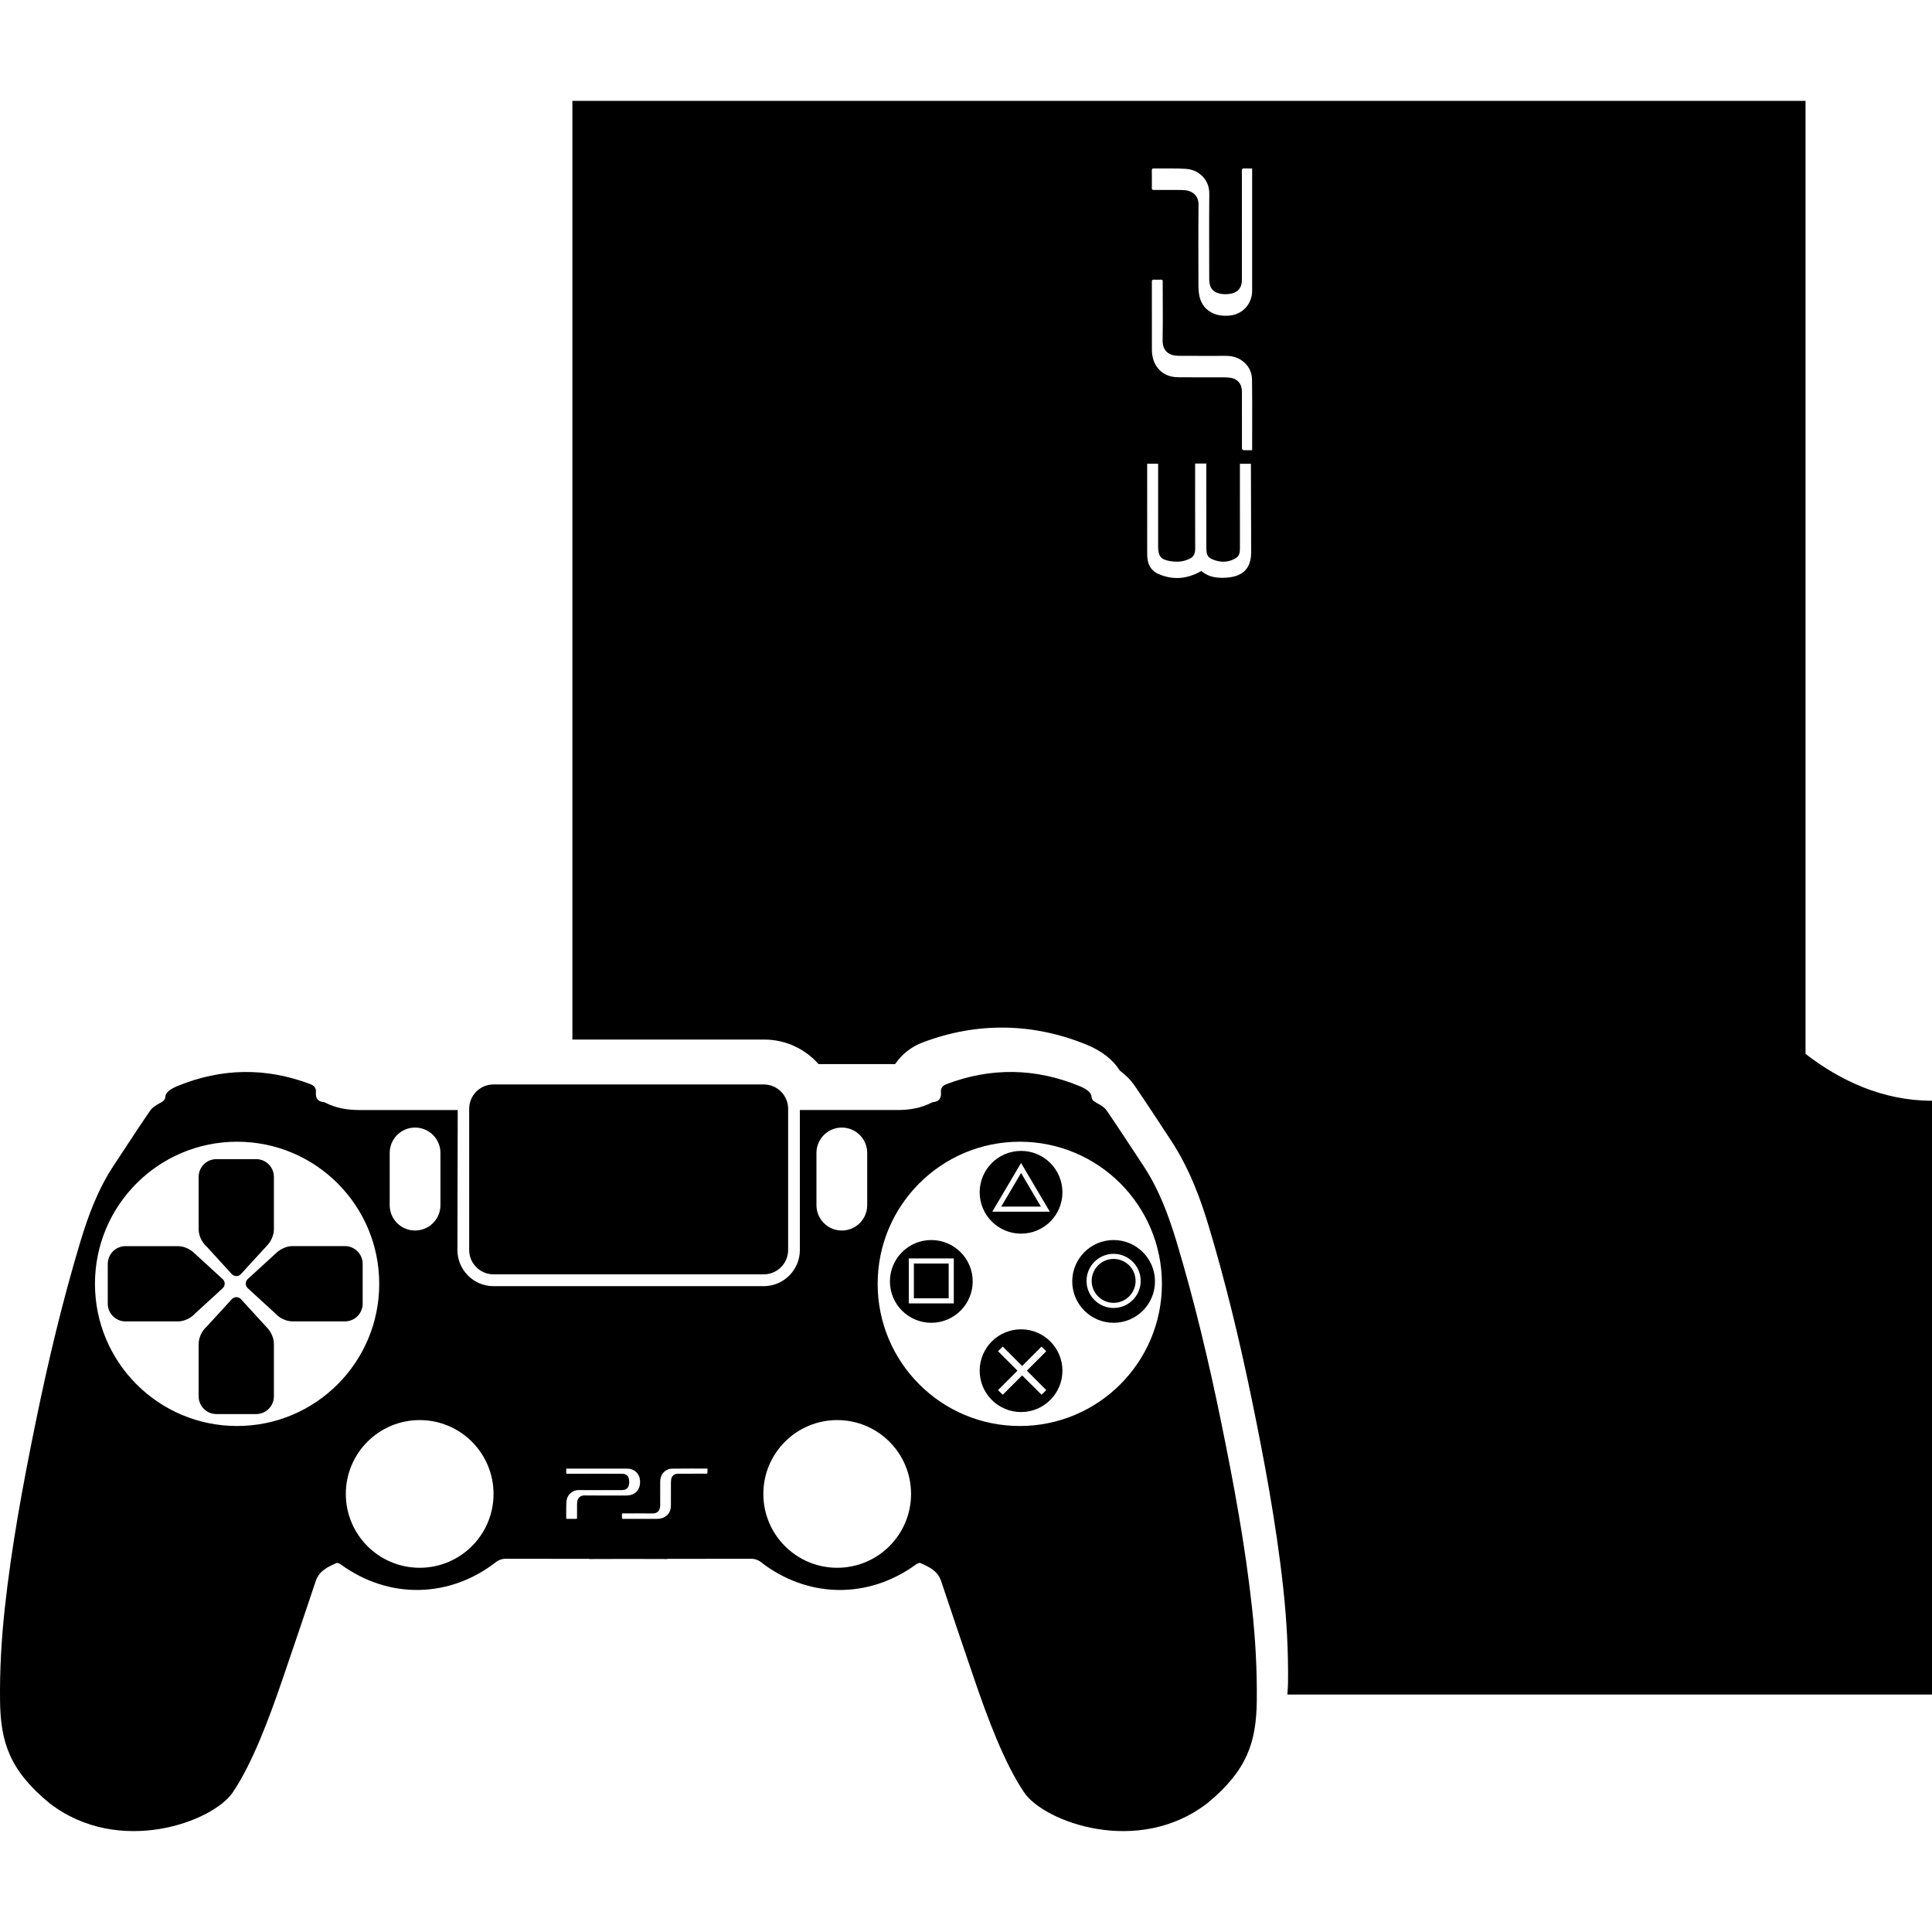 <?xml version="1.0" encoding="iso-8859-1"?>
<!-- Uploaded to: SVG Repo, www.svgrepo.com, Generator: SVG Repo Mixer Tools -->
<!DOCTYPE svg PUBLIC "-//W3C//DTD SVG 1.1//EN" "http://www.w3.org/Graphics/SVG/1.1/DTD/svg11.dtd">
<svg fill="#000000" version="1.1" id="Capa_1" xmlns="http://www.w3.org/2000/svg" xmlns:xlink="http://www.w3.org/1999/xlink" 
	 width="800px" height="800px" viewBox="0 0 113.324 113.324"
	 xml:space="preserve">
<g>
	<path d="M105.906,61.818v-55.9H33.574v55.059h11.258c1.266,0,2.4,0.559,3.182,1.439h4.401c0.03,0,0.062-0.002,0.091-0.002
		c0.379-0.564,0.938-1.014,1.623-1.271c3.166-1.201,6.455-1.156,9.609,0.135c0.437,0.178,0.83,0.402,1.172,0.668
		c0.309,0.24,0.57,0.531,0.777,0.854c0.292,0.217,0.611,0.51,0.881,0.902c0.503,0.732,0.99,1.476,1.479,2.219l0.613,0.932
		c1.158,1.752,1.807,3.631,2.24,5.073c0.938,3.119,1.78,6.522,2.576,10.407c0.647,3.169,1.368,6.925,1.787,10.752
		c0.214,1.951,0.311,3.845,0.287,5.626c-0.003,0.237-0.023,0.457-0.037,0.685H99.6h6.307h7.418v-34.83
		C110.42,64.564,107.938,63.382,105.906,61.818z M71.707,33.892c-0.546,0.004-0.887-0.117-1.245-0.398
		c-0.816,0.467-1.652,0.553-2.521,0.17c-0.368-0.163-0.569-0.459-0.63-0.853c-0.019-0.118-0.021-0.239-0.021-0.36
		c-0.001-1.641-0.001-3.282-0.001-4.924c0-0.1,0-0.2,0-0.325c0.213,0,0.407,0,0.643,0c0,0.106,0,0.214,0,0.32
		c0,1.521,0,3.041,0,4.561c0.002,0.512,0.152,0.729,0.647,0.82c0.431,0.081,0.865,0.062,1.261-0.163
		c0.214-0.122,0.266-0.329,0.266-0.568c-0.006-1.54-0.004-3.08-0.004-4.62c0-0.109,0-0.219,0-0.363c0.231,0,0.421,0,0.654,0
		c0,0.114,0,0.221,0,0.327c0.002,1.54,0.003,3.08,0.004,4.621c0.001,0.438,0.082,0.58,0.487,0.722
		c0.429,0.148,0.854,0.116,1.247-0.123c0.214-0.13,0.236-0.354,0.236-0.584c-0.003-1.521-0.001-3.041-0.001-4.562
		c0-0.119,0-0.239,0-0.387c0.211,0,0.405,0,0.646,0c0,0.113,0,0.229,0,0.345l0.014,4.712C73.43,33.446,72.809,33.885,71.707,33.892z
		 M73.446,26.408c-0.185,0-0.351,0.004-0.517-0.004c-0.028-0.002-0.061-0.05-0.078-0.083c-0.014-0.021-0.003-0.054-0.003-0.082
		c0-1.071,0.001-2.143-0.001-3.214c0-0.103-0.007-0.207-0.03-0.306c-0.07-0.305-0.32-0.517-0.66-0.563
		c-0.113-0.015-0.229-0.022-0.342-0.023c-0.901-0.002-1.804,0.005-2.705-0.004c-0.525-0.005-0.974-0.19-1.276-0.646
		c-0.195-0.296-0.266-0.632-0.268-0.98c-0.002-1.324,0-2.649-0.002-3.975c0-0.091,0.022-0.129,0.119-0.125
		c0.139,0.006,0.276,0.006,0.414,0.001c0.08-0.002,0.108,0.03,0.104,0.105c-0.003,0.027-0.001,0.055-0.001,0.083
		c0,1.118,0.016,2.238-0.005,3.356c-0.012,0.655,0.387,0.918,0.932,0.923c0.931,0.008,1.859,0.002,2.787,0.003
		c0.346,0.001,0.667,0.081,0.949,0.287c0.373,0.272,0.571,0.657,0.576,1.106c0.017,1.348,0.007,2.695,0.007,4.044
		C73.446,26.339,73.446,26.366,73.446,26.408z M73.446,10.042c0,2.341,0,4.682,0,7.022c0,0.771-0.577,1.392-1.348,1.449
		c-0.365,0.027-0.721-0.006-1.046-0.186c-0.468-0.256-0.682-0.676-0.736-1.188c-0.018-0.164-0.021-0.331-0.021-0.497
		c-0.001-1.546-0.01-3.092,0.006-4.638c0.006-0.532-0.366-0.801-0.765-0.845c-0.141-0.016-0.284-0.016-0.427-0.016
		c-0.474-0.002-0.948-0.003-1.422,0c-0.089,0.001-0.127-0.021-0.125-0.119c0.006-0.345,0.004-0.688,0-1.033
		c-0.002-0.084,0.03-0.111,0.108-0.11c0.63,0.007,1.26-0.014,1.886,0.023c0.756,0.044,1.387,0.626,1.377,1.462
		c-0.017,1.673-0.004,3.346-0.004,5.018c0,0.512,0.229,0.791,0.737,0.858c0.182,0.024,0.374,0.017,0.554-0.021
		c0.416-0.086,0.625-0.365,0.625-0.8c0.002-0.878,0.001-1.756,0.001-2.634c0-1.254,0.001-2.506-0.003-3.76
		c0-0.112,0.025-0.156,0.145-0.148c0.146,0.011,0.291,0.002,0.456,0.002C73.446,9.948,73.446,9.995,73.446,10.042z M15.734,77.958
		c0.203,0.244,0.332,0.57,0.332,0.871v3.074c0,0.574-0.467,1.041-1.043,1.041h-2.329c-0.575,0-1.042-0.467-1.042-1.041V78.83
		c0-0.363,0.188-0.768,0.471-1.014l1.47-1.606c0.151-0.165,0.394-0.165,0.545,0l1.601,1.749H15.734z M13.057,75.568l-1.607,1.471
		c-0.248,0.281-0.65,0.47-1.015,0.47H7.362c-0.575,0-1.041-0.466-1.041-1.042v-2.33c0-0.576,0.466-1.043,1.041-1.043h3.073
		c0.3,0,0.628,0.128,0.872,0.332v-0.004l1.75,1.602C13.221,75.173,13.221,75.417,13.057,75.568z M27.52,73.32v-0.041v-8.222v-0.019
		c0-0.788,0.641-1.428,1.427-1.428h15.855c0.786,0,1.427,0.64,1.427,1.428v0.041V73.3v0.02c0,0.787-0.641,1.428-1.428,1.428H28.947
		C28.161,74.748,27.52,74.107,27.52,73.32z M12.123,73.121c-0.283-0.248-0.471-0.651-0.471-1.016v-3.072
		c0-0.576,0.467-1.043,1.042-1.043h2.329c0.576,0,1.043,0.467,1.043,1.043v3.072c0,0.301-0.129,0.629-0.332,0.873h0.004l-1.601,1.75
		c-0.151,0.164-0.394,0.164-0.545,0L12.123,73.121z M62.894,75.162c0,1.342,1.087,2.428,2.427,2.428s2.426-1.086,2.426-2.428
		c0-1.338-1.086-2.426-2.426-2.426S62.894,73.824,62.894,75.162z M66.908,75.132c0,0.876-0.712,1.589-1.588,1.589
		c-0.875,0-1.588-0.713-1.588-1.589c0-0.875,0.713-1.587,1.588-1.587C66.196,73.546,66.908,74.257,66.908,75.132z M59.892,68.804
		l1.163,1.971h-2.326L59.892,68.804z M59.892,67.508c-1.34,0-2.428,1.087-2.428,2.427s1.088,2.426,2.428,2.426
		c1.341,0,2.426-1.086,2.426-2.426S61.232,67.508,59.892,67.508z M58.203,71.074l1.688-2.857l1.688,2.857H58.203z M65.32,73.844
		c0.711,0,1.289,0.578,1.289,1.288s-0.578,1.288-1.289,1.288c-0.709,0-1.287-0.578-1.287-1.288S64.611,73.844,65.32,73.844z
		 M59.892,77.973c-1.34,0-2.428,1.087-2.428,2.425c0,1.342,1.088,2.428,2.428,2.428c1.341,0,2.426-1.086,2.426-2.428
		C62.317,79.06,61.232,77.973,59.892,77.973z M61.369,81.537l-0.274,0.275l-1.14-1.137l-1.137,1.137l-0.277-0.275l1.14-1.139
		l-1.14-1.138l0.277-0.276l1.137,1.141l1.14-1.141l0.274,0.276l-1.137,1.138L61.369,81.537z M71.626,83.402
		c-0.727-3.551-1.564-7.076-2.609-10.549c-0.474-1.572-1.042-3.101-1.955-4.48c-0.714-1.077-1.414-2.164-2.146-3.229
		c-0.135-0.197-0.376-0.334-0.593-0.453c-0.165-0.093-0.286-0.158-0.3-0.377c-0.006-0.117-0.104-0.252-0.201-0.328
		c-0.153-0.119-0.332-0.211-0.512-0.285c-2.582-1.057-5.18-1.1-7.792-0.109c-0.223,0.084-0.348,0.234-0.326,0.465
		c0.033,0.359-0.105,0.559-0.471,0.592c-0.027,0.002-0.057,0.018-0.082,0.03c-0.615,0.317-1.275,0.427-1.96,0.431h-5.762v8.211
		c0,1.168-0.95,2.121-2.118,2.121H28.947c-1.168,0-2.117-0.953-2.117-2.121l0.018-8.211h-5.803
		c-0.686-0.004-1.346-0.111-1.961-0.431c-0.025-0.015-0.054-0.028-0.082-0.03c-0.364-0.033-0.504-0.231-0.471-0.592
		c0.021-0.23-0.104-0.381-0.326-0.465c-2.611-0.99-5.209-0.947-7.791,0.109c-0.18,0.074-0.359,0.166-0.511,0.285
		c-0.097,0.076-0.196,0.211-0.202,0.328c-0.013,0.219-0.135,0.284-0.3,0.377c-0.217,0.119-0.458,0.256-0.592,0.453
		c-0.731,1.063-1.431,2.15-2.146,3.229c-0.912,1.381-1.482,2.908-1.955,4.48c-1.045,3.473-1.883,6.998-2.61,10.549
		c-0.739,3.609-1.413,7.233-1.813,10.896c-0.199,1.816-0.305,3.654-0.282,5.48c0.032,2.408,0.561,4.066,2.897,5.988
		c4.076,3.15,9.584,1.094,10.749-0.625c1.166-1.723,2.159-4.396,2.95-6.723c0.646-1.891,1.29-3.781,1.921-5.678
		c0.202-0.604,0.706-0.832,1.219-1.057c0.062-0.027,0.185,0.032,0.257,0.084c2.811,2.049,6.371,1.984,9.109-0.152
		c0.14-0.108,0.35-0.184,0.526-0.184c0.809,0,2.893,0.002,4.938,0.006v0.01c0.447-0.002,1.285-0.004,2.292-0.006
		c1.007,0.002,1.845,0.004,2.292,0.006v-0.01c2.047-0.004,4.131-0.006,4.939-0.006c0.177,0,0.387,0.074,0.525,0.184
		c2.738,2.138,6.299,2.201,9.109,0.152c0.072-0.052,0.195-0.111,0.258-0.084c0.512,0.225,1.017,0.451,1.219,1.057
		c0.631,1.896,1.275,3.787,1.92,5.678c0.791,2.324,1.785,5,2.951,6.723c1.165,1.719,6.672,3.775,10.749,0.625
		c2.336-1.922,2.865-3.58,2.896-5.988c0.021-1.826-0.082-3.664-0.281-5.48C73.039,90.635,72.365,87.011,71.626,83.402z
		 M22.858,67.627c0-0.822,0.666-1.488,1.487-1.488c0.823,0,1.49,0.666,1.49,1.488v3.063c0,0.822-0.667,1.488-1.49,1.488
		c-0.821,0-1.487-0.666-1.487-1.488V67.627z M13.908,83.644c-4.605,0-8.338-3.732-8.338-8.338s3.732-8.337,8.338-8.337
		c4.604,0,8.336,3.731,8.336,8.337S18.512,83.644,13.908,83.644z M24.617,91.96c-2.393,0-4.332-1.938-4.332-4.331
		s1.939-4.332,4.332-4.332s4.332,1.938,4.332,4.332C28.949,90.021,27.01,91.96,24.617,91.96z M34.277,87.717
		c-0.267-0.002-0.4,0.185-0.422,0.384c-0.008,0.07-0.008,0.141-0.008,0.213c-0.002,0.238-0.002,0.477,0,0.715
		c0,0.043-0.012,0.062-0.061,0.062c-0.174-0.004-0.346-0.001-0.519,0c-0.042,0-0.056-0.016-0.056-0.057
		c0.004-0.313-0.006-0.631,0.013-0.944c0.022-0.378,0.313-0.692,0.732-0.688c0.839,0.008,1.677,0.002,2.515,0.002
		c0.257,0,0.398-0.115,0.431-0.371c0.013-0.09,0.009-0.188-0.011-0.275c-0.043-0.209-0.182-0.312-0.4-0.312
		c-0.439-0.002-0.88-0.002-1.32-0.002c-0.628,0-1.256,0-1.884,0.002c-0.057,0-0.079-0.015-0.075-0.072
		c0.005-0.072,0.002-0.145,0.002-0.229c0.031,0,0.055,0,0.079,0c1.173,0,2.347,0,3.521,0c0.385,0,0.697,0.291,0.726,0.676
		c0.014,0.185-0.003,0.361-0.093,0.524c-0.129,0.233-0.339,0.341-0.596,0.369c-0.082,0.009-0.166,0.009-0.249,0.009
		C35.827,87.721,35.053,87.726,34.277,87.717z M41.495,86.4c-0.001,0.016-0.025,0.028-0.042,0.041c-0.01,0.006-0.025,0-0.041,0
		c-0.536,0-1.074,0-1.611,0.002c-0.051,0-0.104,0.002-0.152,0.014c-0.152,0.037-0.26,0.16-0.282,0.332
		c-0.007,0.057-0.011,0.115-0.013,0.172c0,0.451,0.003,0.902-0.001,1.355c-0.003,0.264-0.095,0.487-0.323,0.639
		c-0.148,0.099-0.318,0.136-0.492,0.136c-0.664,0.001-1.328,0-1.992,0.001c-0.045,0-0.064-0.014-0.063-0.061
		c0.003-0.068,0.003-0.139,0-0.207c-0.001-0.041,0.016-0.057,0.053-0.053c0.014,0.002,0.027,0,0.042,0
		c0.561,0,1.122-0.008,1.683,0.004c0.328,0.006,0.459-0.195,0.463-0.467c0.004-0.467,0-0.933,0.001-1.398
		c0-0.172,0.041-0.334,0.144-0.475c0.137-0.188,0.33-0.287,0.555-0.289c0.676-0.009,1.352-0.006,2.027-0.006
		c0.013,0,0.027,0,0.048,0C41.497,86.236,41.499,86.318,41.495,86.4z M47.89,67.627c0-0.822,0.666-1.488,1.489-1.488
		c0.822,0,1.488,0.666,1.488,1.488v3.063c0,0.822-0.666,1.488-1.488,1.488c-0.823,0-1.489-0.666-1.489-1.488V67.627z M49.107,91.96
		c-2.393,0-4.332-1.938-4.332-4.331s1.939-4.332,4.332-4.332s4.332,1.938,4.332,4.332C53.439,90.021,51.5,91.96,49.107,91.96z
		 M59.817,83.644c-4.604,0-8.337-3.732-8.337-8.338s3.732-8.337,8.337-8.337c4.604,0,8.337,3.731,8.337,8.337
		S64.422,83.644,59.817,83.644z M54.627,72.736c-1.34,0-2.427,1.088-2.427,2.426c0,1.342,1.087,2.428,2.427,2.428
		c1.34,0,2.428-1.086,2.428-2.428C57.055,73.824,55.967,72.736,54.627,72.736z M55.946,76.453h-2.64v-2.639h2.64V76.453z
		 M21.273,74.136v2.329c0,0.576-0.465,1.042-1.041,1.042H17.16c-0.365,0-0.768-0.188-1.016-0.471l-1.607-1.471
		c-0.164-0.149-0.164-0.395,0-0.545l1.75-1.601v0.004c0.244-0.204,0.571-0.332,0.873-0.332h3.072
		C20.808,73.093,21.273,73.56,21.273,74.136z M55.646,76.154h-2.041v-2.041h2.041V76.154z"/>
</g>
</svg>